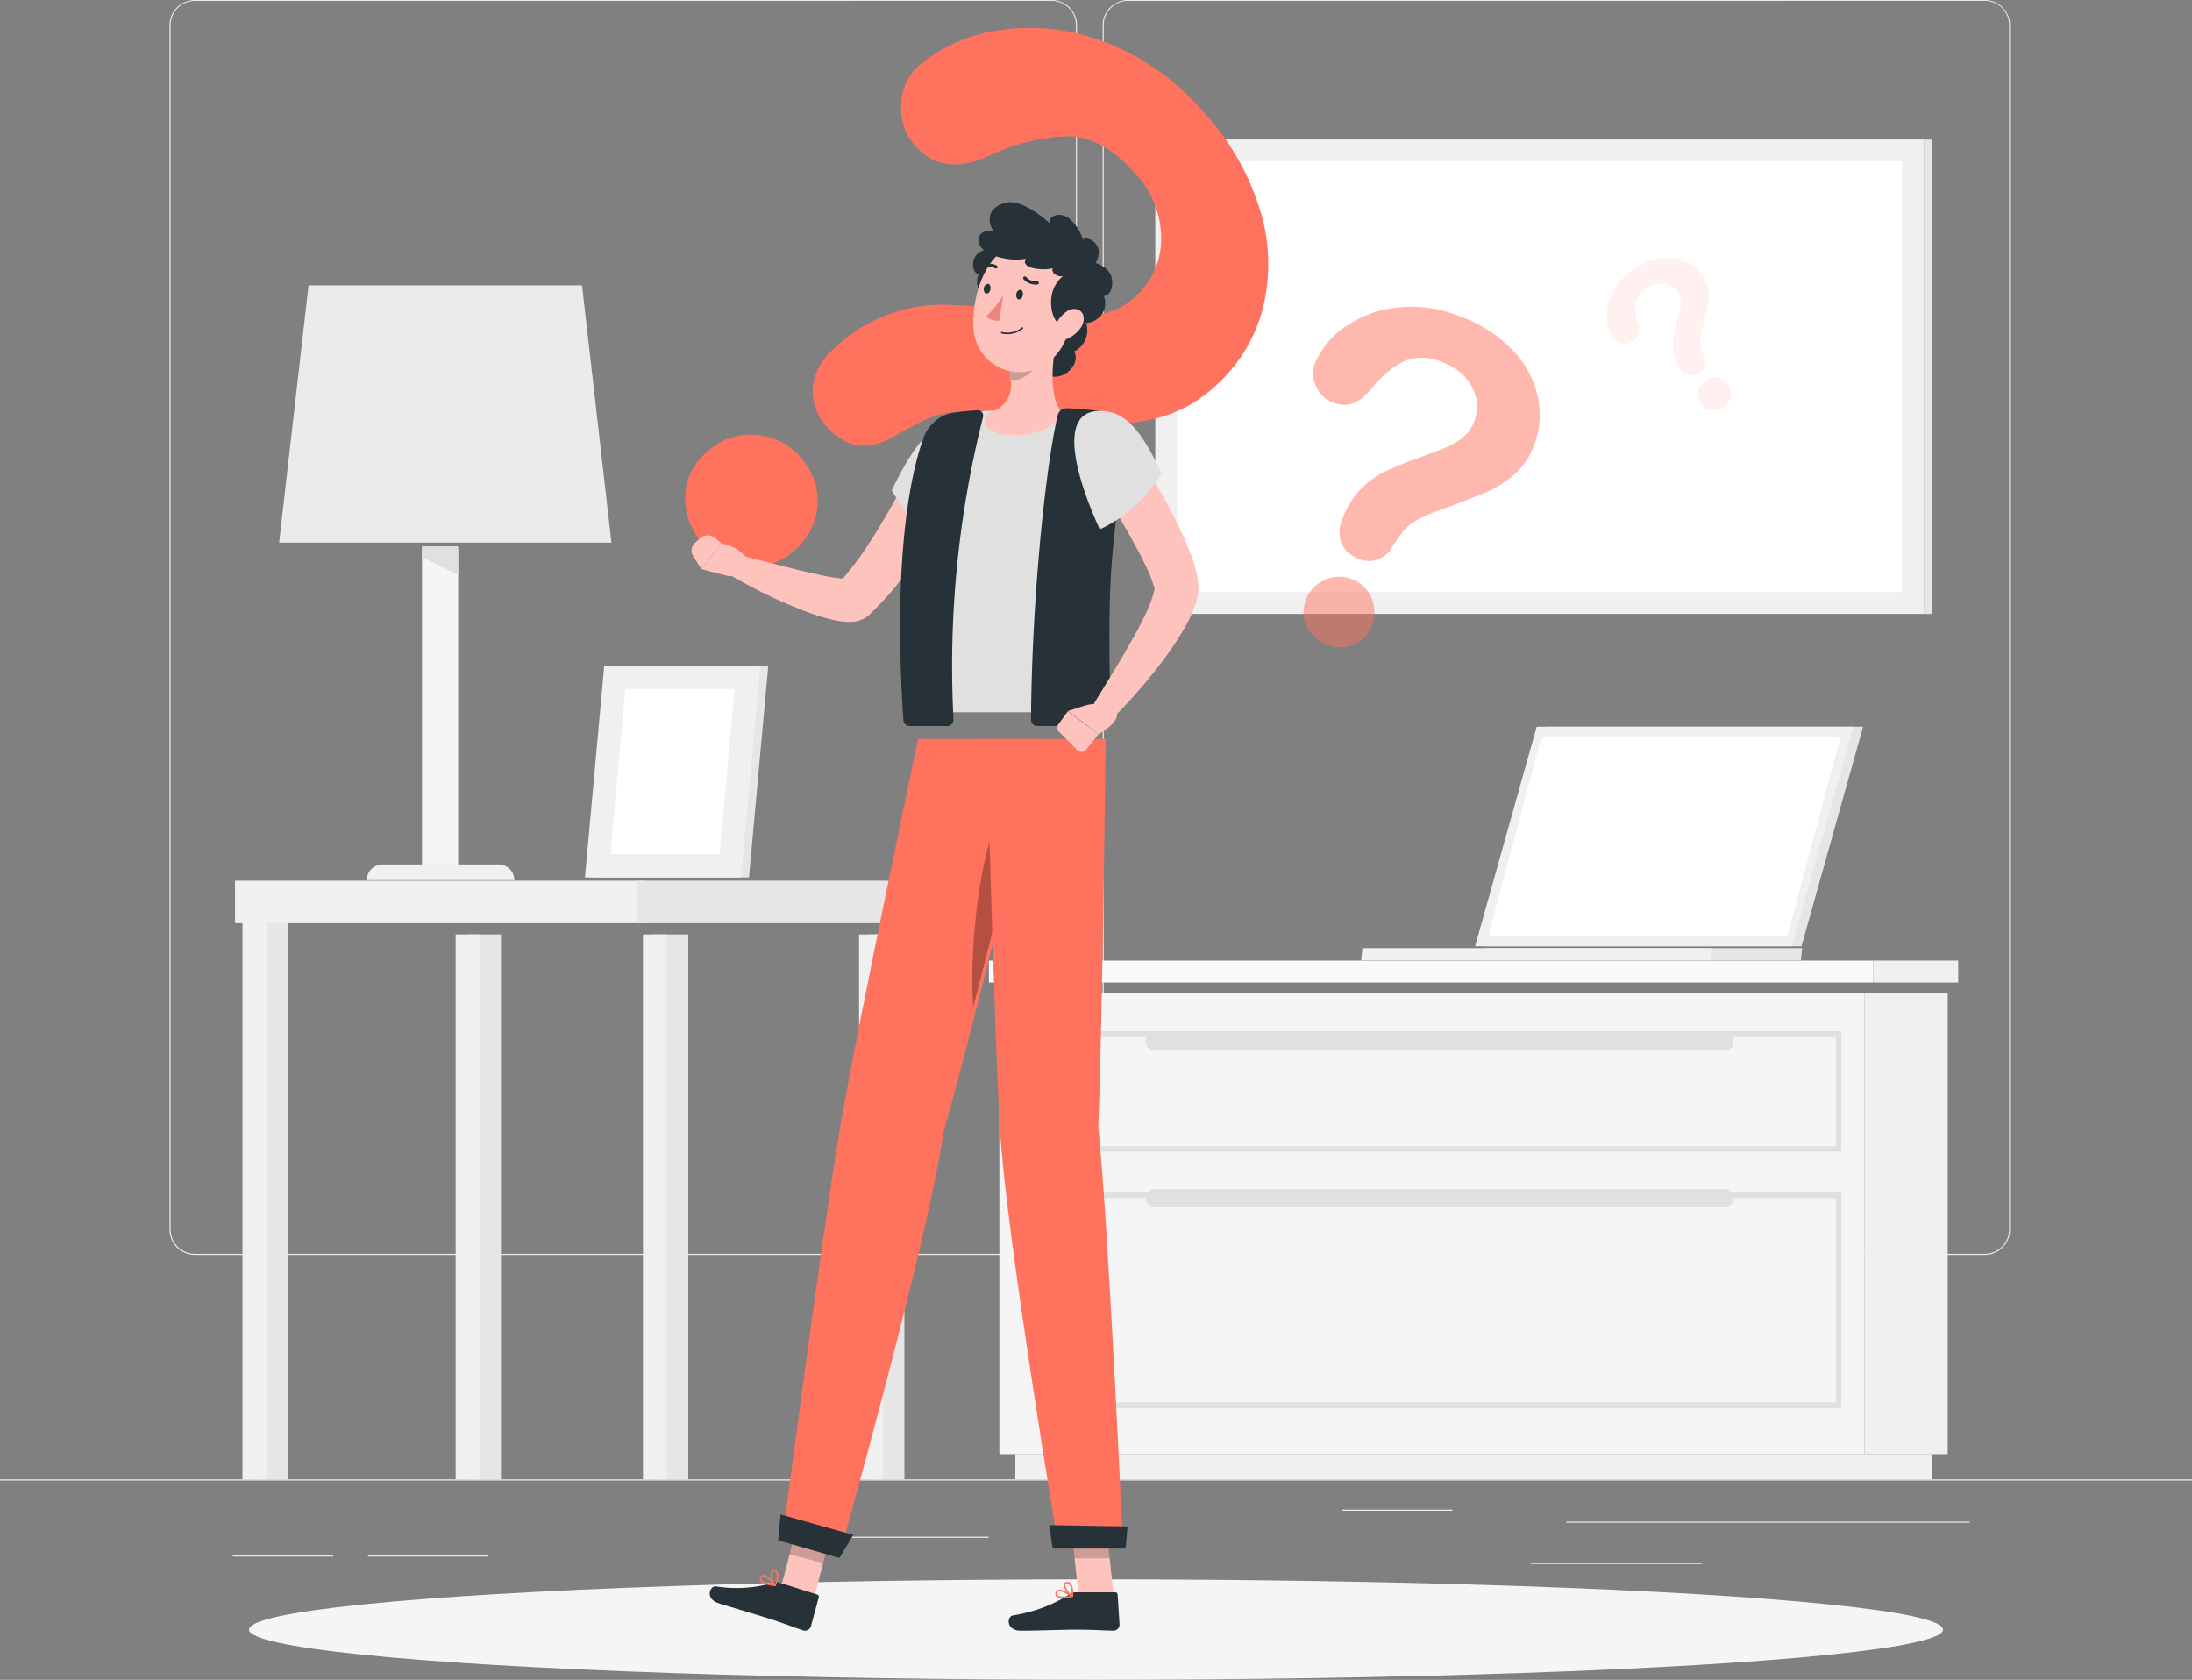 <?xml version="1.0" encoding="UTF-8"?> <svg xmlns="http://www.w3.org/2000/svg" width="261.947" height="200.734" viewBox="0 0 261.947 200.734"><rect x="0" y="0" width="261.947" height="200.734" fill="#808080" stroke="none"/><g id="Questions-rafiki" transform="translate(0 -55)"><g id="freepik--background-complete--inject-7" transform="translate(0 55)"><rect id="長方形_61" data-name="長方形 61" width="261.947" height="0.133" transform="translate(0 176.788)" fill="#ebebeb"></rect><rect id="長方形_62" data-name="長方形 62" width="48.2" height="0.133" transform="translate(187.181 181.836)" fill="#ebebeb"></rect><rect id="長方形_63" data-name="長方形 63" width="13.198" height="0.133" transform="translate(160.382 180.399)" fill="#ebebeb"></rect><rect id="長方形_64" data-name="長方形 64" width="20.463" height="0.133" transform="translate(182.925 186.762)" fill="#ebebeb"></rect><rect id="長方形_65" data-name="長方形 65" width="12.005" height="0.133" transform="translate(27.817 185.871)" fill="#ebebeb"></rect><rect id="長方形_66" data-name="長方形 66" width="14.259" height="0.133" transform="translate(43.977 185.871)" fill="#ebebeb"></rect><rect id="長方形_67" data-name="長方形 67" width="24.837" height="0.133" transform="translate(93.298 183.633)" fill="#ebebeb"></rect><path id="パス_912" data-name="パス 912" d="M143.62,204.957H41.232a3.028,3.028,0,0,1-3.022-3.028V58a3.028,3.028,0,0,1,3.022-3H143.62a3.028,3.028,0,0,1,3.028,3.028v143.9A3.028,3.028,0,0,1,143.62,204.957ZM41.232,55.106a2.9,2.9,0,0,0-2.89,2.9V201.929a2.9,2.9,0,0,0,2.89,2.9H143.62a2.9,2.9,0,0,0,2.9-2.9V58a2.9,2.9,0,0,0-2.9-2.9Z" transform="translate(-17.949 -55)" fill="#ebebeb"></path><path id="パス_913" data-name="パス 913" d="M359.92,204.957H257.528a3.033,3.033,0,0,1-3.028-3.028V58a3.033,3.033,0,0,1,3.028-3H359.92a3.028,3.028,0,0,1,3.017,3V201.929A3.028,3.028,0,0,1,359.92,204.957ZM257.528,55.106a2.9,2.9,0,0,0-2.9,2.9V201.929a2.9,2.9,0,0,0,2.9,2.9H359.92a2.9,2.9,0,0,0,2.9-2.9V58a2.9,2.9,0,0,0-2.9-2.9Z" transform="translate(-122.731 -55)" fill="#ebebeb"></path><rect id="長方形_68" data-name="長方形 68" width="9.942" height="55.157" transform="translate(232.756 173.776) rotate(180)" fill="#f0f0f0"></rect><rect id="長方形_69" data-name="長方形 69" width="109.514" height="3.017" transform="translate(230.847 176.788) rotate(180)" fill="#f0f0f0"></rect><rect id="長方形_70" data-name="長方形 70" width="103.389" height="55.157" transform="translate(119.424 118.613)" fill="#f5f5f5"></rect><rect id="長方形_71" data-name="長方形 71" width="10.16" height="2.63" transform="translate(234.008 117.413) rotate(180)" fill="#f0f0f0"></rect><rect id="長方形_72" data-name="長方形 72" width="105.675" height="2.63" transform="translate(118.173 114.783)" fill="#fafafa"></rect><path id="パス_914" data-name="パス 914" d="M334.226,297.491H238V283.11h96.226Zm-95.579-.652h94.916V283.794H238.647Z" transform="translate(-114.176 -159.88)" fill="#e0e0e0"></path><path id="パス_915" data-name="パス 915" d="M334.226,343.494H238V317.75h96.226Zm-95.579-.689h94.916V318.413H238.647Z" transform="translate(-114.176 -175.243)" fill="#e0e0e0"></path><rect id="長方形_73" data-name="長方形 73" width="70.312" height="2.142" rx="1.071" transform="translate(207.184 125.553) rotate(180)" fill="#e0e0e0"></rect><rect id="長方形_74" data-name="長方形 74" width="70.312" height="2.142" rx="1.071" transform="translate(207.184 144.248) rotate(180)" fill="#e0e0e0"></rect><rect id="長方形_75" data-name="長方形 75" width="4.131" height="70.206" transform="translate(34.408 176.788) rotate(180)" fill="#e6e6e6"></rect><rect id="長方形_76" data-name="長方形 76" width="2.869" height="70.206" transform="translate(31.847 176.788) rotate(180)" fill="#f0f0f0"></rect><rect id="長方形_77" data-name="長方形 77" width="49.144" height="5.075" transform="translate(28.088 105.242)" fill="#f0f0f0"></rect><rect id="長方形_78" data-name="長方形 78" width="4.131" height="65.126" transform="translate(82.249 176.788) rotate(180)" fill="#e6e6e6"></rect><rect id="長方形_79" data-name="長方形 79" width="2.869" height="65.126" transform="translate(79.708 176.788) rotate(180)" fill="#f0f0f0"></rect><rect id="長方形_80" data-name="長方形 80" width="4.131" height="65.126" transform="translate(108.077 176.788) rotate(180)" fill="#e6e6e6"></rect><rect id="長方形_81" data-name="長方形 81" width="2.869" height="65.126" transform="translate(105.528 176.788) rotate(180)" fill="#f0f0f0"></rect><rect id="長方形_82" data-name="長方形 82" width="4.131" height="65.126" transform="translate(59.868 176.788) rotate(180)" fill="#e6e6e6"></rect><rect id="長方形_83" data-name="長方形 83" width="2.869" height="65.126" transform="translate(57.32 176.788) rotate(180)" fill="#f0f0f0"></rect><rect id="長方形_84" data-name="長方形 84" width="32.123" height="5.075" transform="translate(108.306 110.316) rotate(180)" fill="#e6e6e6"></rect><path id="パス_916" data-name="パス 916" d="M102.621,148.739H62.91L66.426,118h32.68Z" transform="translate(-29.552 -83.899)" fill="#ebebeb"></path><rect id="長方形_85" data-name="長方形 85" width="4.322" height="39.255" transform="translate(50.43 65.558)" fill="#f5f5f5"></rect><path id="パス_917" data-name="パス 917" d="M101.376,248.337H83.74a1.877,1.877,0,0,1,1.877-1.877H99.483a1.877,1.877,0,0,1,1.893,1.877Z" transform="translate(-39.907 -143.161)" fill="#f0f0f0"></path><path id="パス_918" data-name="パス 918" d="M100.6,179.369l-4.322-2.063V175.97H100.6Z" transform="translate(-45.85 -110.693)" fill="#e0e0e0"></path><path id="パス_919" data-name="パス 919" d="M135.39,227.35h18.649l2.307-25.33H137.7Z" transform="translate(-64.534 -122.496)" fill="#e6e6e6"></path><path id="パス_920" data-name="パス 920" d="M133.57,227.35h18.649l2.307-25.33H135.877Z" transform="translate(-63.666 -122.496)" fill="#f0f0f0"></path><path id="パス_921" data-name="パス 921" d="M152.379,227.03l1.8-19.72H141.138l-1.8,19.72Z" transform="translate(-66.393 -124.98)" fill="#fff"></path><path id="パス_922" data-name="パス 922" d="M384.73,215.53H346.875l-7.365,26.232h37.855Z" transform="translate(-162.087 -128.688)" fill="#e6e6e6"></path><path id="パス_923" data-name="パス 923" d="M377.224,265l-.148,1.448H339.21l.154-1.448Z" transform="translate(-161.861 -151.702)" fill="#e6e6e6"></path><path id="パス_924" data-name="パス 924" d="M382.536,215.53h-37.86l-7.365,26.232h37.86Z" transform="translate(-161.037 -128.688)" fill="#f0f0f0"></path><path id="パス_925" data-name="パス 925" d="M376.227,241.111l6.093-22.716c.085-.323-.08-.6-.355-.6H347.158a.663.663,0,0,0-.573.53l-6.087,22.7c-.09.323.074.6.35.6h34.806A.652.652,0,0,0,376.227,241.111Z" transform="translate(-162.508 -129.752)" fill="#fff"></path><path id="パス_926" data-name="パス 926" d="M353.033,265l-.154,1.448H311.19l.154-1.448Z" transform="translate(-148.531 -151.702)" fill="#f0f0f0"></path><rect id="長方形_86" data-name="長方形 86" width="91.851" height="56.69" transform="translate(138.058 16.671)" fill="#f0f0f0"></rect><rect id="長方形_87" data-name="長方形 87" width="86.633" height="51.477" transform="translate(140.667 19.28)" fill="#fff"></rect><rect id="長方形_88" data-name="長方形 88" width="0.939" height="56.69" transform="translate(230.847 73.366) rotate(180)" fill="#e6e6e6"></rect></g><g id="freepik--Shadow--inject-7" transform="translate(29.753 243.729)"><ellipse id="freepik--path--inject-7" cx="101.221" cy="6.003" rx="101.221" ry="6.003" fill="#f5f5f5"></ellipse></g><g id="freepik--question-marks--inject-7" transform="translate(81.878 58.314)"><path id="パス_927" data-name="パス 927" d="M185.8,65.89a18.987,18.987,0,0,1,9.614-4.327,24.517,24.517,0,0,1,12.477,1.3A29.279,29.279,0,0,1,219.88,71.25a30.338,30.338,0,0,1,6.83,11.819,21.682,21.682,0,0,1,.313,11.735,18.612,18.612,0,0,1-5.674,9.264,16.093,16.093,0,0,1-6.994,3.844,23.654,23.654,0,0,1-7.153.658q-3.463-.223-12.016-1.182a37.98,37.98,0,0,0-4.019-.223,11.416,11.416,0,0,0-2.731.313,10.843,10.843,0,0,0-2.057.753c-.636.313-1.713.891-3.24,1.745q-4.709,2.879-8.187-1.007a6.363,6.363,0,0,1-1.723-4.587,6.988,6.988,0,0,1,2.694-4.894,18.48,18.48,0,0,1,13.166-5.133,82.861,82.861,0,0,1,8.33.7c2.938.355,5.106.578,6.506.652a14.879,14.879,0,0,0,4.141-.345,7.954,7.954,0,0,0,3.632-1.882,9.237,9.237,0,0,0,3.182-7.015,11.373,11.373,0,0,0-3.182-7.885q-3.834-4.279-7.8-4.364a23.287,23.287,0,0,0-9.444,2.28q-5.573,2.614-8.882-1.061a6.612,6.612,0,0,1-1.755-5.048A6.363,6.363,0,0,1,185.8,65.89Zm-25.633,57.1a8.208,8.208,0,0,1-2.169-5.52,7.243,7.243,0,0,1,2.71-5.615,7.45,7.45,0,0,1,5.658-1.957,7.758,7.758,0,0,1,5.43,2.7,7.657,7.657,0,0,1-.61,10.982,7.28,7.28,0,0,1-5.833,2.079A7.954,7.954,0,0,1,160.168,122.993Z" transform="translate(-157.998 -61.25)" fill="#ff725e"></path><g id="グループ_187" data-name="グループ 187" transform="translate(73.896 33.348)" opacity="0.5"><path id="パス_928" data-name="パス 928" d="M298.679,130.986a10.075,10.075,0,0,1,3.558-4.38,13.182,13.182,0,0,1,6.289-2.376,15.7,15.7,0,0,1,7.758,1.135,16.311,16.311,0,0,1,6.109,4,11.634,11.634,0,0,1,2.969,5.541,9.995,9.995,0,0,1-.477,5.833,8.606,8.606,0,0,1-2.429,3.521,12.667,12.667,0,0,1-3.266,2.036q-1.707.726-6.04,2.323a18.557,18.557,0,0,0-1.978.859,5.951,5.951,0,0,0-1.23.806,5.531,5.531,0,0,0-.806.854c-.228.3-.6.838-1.129,1.591a3.12,3.12,0,0,1-4.162,1.485,3.42,3.42,0,0,1-1.93-1.782,3.712,3.712,0,0,1,.117-2.991,9.9,9.9,0,0,1,5.069-5.621,44.722,44.722,0,0,1,4.152-1.686c1.49-.53,2.582-.949,3.272-1.246a8,8,0,0,0,1.9-1.161,4.29,4.29,0,0,0,1.289-1.776,4.931,4.931,0,0,0-.164-4.12,6.071,6.071,0,0,0-3.409-2.98,5.9,5.9,0,0,0-4.772-.217,12.312,12.312,0,0,0-3.966,3.351q-2.047,2.593-4.518,1.591a3.558,3.558,0,0,1-2.052-2A3.362,3.362,0,0,1,298.679,130.986Zm1.448,33.512a4.406,4.406,0,0,1-2.365-2.121,3.881,3.881,0,0,1-.064-3.314,3.972,3.972,0,0,1,2.232-2.307,4.2,4.2,0,0,1,5.6,5.4,3.9,3.9,0,0,1-2.3,2.4A4.242,4.242,0,0,1,300.127,164.5Z" transform="translate(-297.358 -124.14)" fill="#ff725e"></path></g><g id="グループ_188" data-name="グループ 188" transform="translate(110.145 27.509)" opacity="0.1"><path id="パス_929" data-name="パス 929" d="M366.456,122.69a4.724,4.724,0,0,1-.737-2.524,6.076,6.076,0,0,1,.753-3.033,7.238,7.238,0,0,1,2.487-2.651,7.572,7.572,0,0,1,3.15-1.283,5.43,5.43,0,0,1,2.911.329,4.661,4.661,0,0,1,2.121,1.723,4.014,4.014,0,0,1,.711,1.861,6.027,6.027,0,0,1-.085,1.787q-.175.854-.711,2.927a9.757,9.757,0,0,0-.191.986,2.7,2.7,0,0,0,.1,1.22c.058.17.164.456.323.859a1.448,1.448,0,0,1-.53,1.988,1.591,1.591,0,0,1-1.188.265,1.718,1.718,0,0,1-1.119-.833,4.831,4.831,0,0,1-.774-1.76,4.773,4.773,0,0,1-.037-1.665,19.9,19.9,0,0,1,.451-2.036c.191-.716.318-1.241.387-1.591a3.988,3.988,0,0,0,.058-1.061,2.025,2.025,0,0,0-.345-.965,2.3,2.3,0,0,0-1.623-1.023,2.81,2.81,0,0,0-2.057.53,2.768,2.768,0,0,0-1.347,1.771,5.748,5.748,0,0,0,.239,2.407,1.726,1.726,0,0,1-.578,2.158,1.66,1.66,0,0,1-1.3.26A1.591,1.591,0,0,1,366.456,122.69Zm13.23,8.3a2.073,2.073,0,0,1-1.437.345,1.8,1.8,0,0,1-1.294-.864,1.856,1.856,0,0,1-.3-1.464,1.946,1.946,0,0,1,.854-1.251,1.893,1.893,0,0,1,1.458-.3,1.866,1.866,0,0,1,1.236.833,1.829,1.829,0,0,1,.313,1.517A2,2,0,0,1,379.686,130.993Z" transform="translate(-365.718 -113.128)" fill="#ff725e"></path></g></g><g id="freepik--Character--inject-7" transform="translate(82.642 79.16)"><path id="パス_930" data-name="パス 930" d="M182.239,400.577l-4.009-1.039,2.391-9.168,4.009,1.039Z" transform="translate(-167.671 -233.516)" fill="#ffc3bd"></path><path id="パス_931" data-name="パス 931" d="M170.757,405.611l4.475,1.416a.286.286,0,0,1,.207.355l-.944,3.473a.753.753,0,0,1-.933.461c-1.548-.53-2.264-.838-4.242-1.463-1.214-.382-4.141-1.246-5.833-1.776s-1.061-2.121-.323-2.02a15.41,15.41,0,0,0,6.8-.424A1.235,1.235,0,0,1,170.757,405.611Z" transform="translate(-160.24 -240.649)" fill="#263238"></path><path id="パス_932" data-name="パス 932" d="M185.659,391.419l-4.009-1.039-1.23,4.725,4.009,1.039Z" transform="translate(-168.699 -233.521)" opacity="0.2"></path><path id="パス_933" data-name="パス 933" d="M195.112,215.53s-7.339,34.875-9.29,46.291c-2.121,12.5-6.782,48.3-6.782,48.3l6.814,2.476s10.663-37.961,12.281-49.982c3.388-11.751,11.973-47.087,11.973-47.087Z" transform="translate(-168.051 -151.386)" fill="#ff725e"></path><path id="パス_934" data-name="パス 934" d="M224.523,235.139c-2.381,5.716-3.245,16.125-2.832,22.35,1.888-7.349,3.982-15.743,5.6-22.319C226.772,233.363,226.051,231.465,224.523,235.139Z" transform="translate(-188.04 -161.231)" opacity="0.3"></path><path id="パス_935" data-name="パス 935" d="M185.157,395.5l-7.307-2.11.276-3.091,8.7,2.444Z" transform="translate(-167.492 -233.484)" fill="#263238"></path><path id="パス_936" data-name="パス 936" d="M174.409,405.065a5.438,5.438,0,0,0,1.108.2.1.1,0,0,0,.1-.148c-.1-.127-.976-1.225-1.522-1.193a.371.371,0,0,0-.308.186.53.53,0,0,0-.048.53A1.124,1.124,0,0,0,174.409,405.065Zm.9,0c-.764-.09-1.278-.276-1.405-.53a.329.329,0,0,1,.042-.339.185.185,0,0,1,.148-.1c.286-.011.848.525,1.214.954Z" transform="translate(-165.536 -239.881)" fill="#ff725e"></path><path id="パス_937" data-name="パス 937" d="M176.632,404.732h.048a.1.1,0,0,0,.074-.053c0-.048.488-1.124.212-1.623a.53.53,0,0,0-.35-.249.382.382,0,0,0-.43.164,2,2,0,0,0,.4,1.729A.086.086,0,0,0,176.632,404.732Zm0-1.729a.281.281,0,0,1,.17.143,2,2,0,0,1-.154,1.3,1.819,1.819,0,0,1-.281-1.379c0-.048.08-.1.217-.074Z" transform="translate(-166.672 -239.351)" fill="#ff725e"></path><path id="パス_938" data-name="パス 938" d="M194.431,155.569c-.355.859-.695,1.623-1.061,2.407s-.758,1.554-1.156,2.323c-.806,1.532-1.654,3.044-2.588,4.518a41.516,41.516,0,0,1-6.681,8.362l-.1.1a2.258,2.258,0,0,1-.445.313,3.711,3.711,0,0,1-1.426.429,6.011,6.011,0,0,1-.859,0,8.891,8.891,0,0,1-1.273-.175c-.753-.159-1.421-.355-2.079-.562-1.3-.414-2.519-.917-3.712-1.426s-2.37-1.061-3.526-1.66-2.291-1.2-3.415-1.877a1.283,1.283,0,0,1,.965-2.344h0c2.46.594,4.915,1.257,7.333,1.845,1.2.3,2.407.567,3.563.79a14.894,14.894,0,0,0,1.649.239,5.39,5.39,0,0,0,.626,0h.09a1.029,1.029,0,0,0-.53.164l-.53.408a35.374,35.374,0,0,0,2.847-3.6c.891-1.289,1.734-2.651,2.545-4.019S186.265,159,187,157.563s1.469-2.916,2.121-4.3l.032-.069a2.9,2.9,0,0,1,5.3,2.36Z" transform="translate(-161.691 -123.884)" fill="#ffc3bd"></path><path id="パス_939" data-name="パス 939" d="M211.436,148.618c-3.415.1-5.759,3.8-8,8.421a19.72,19.72,0,0,0,7.132,7.158S219.544,148.39,211.436,148.618Z" transform="translate(-179.513 -122.602)" fill="#e0e0e0"></path><path id="パス_940" data-name="パス 940" d="M163.615,179.856l-3.075-.785,2.4-3.081a5.187,5.187,0,0,1,3.659,2.651l-1.092.779A2.328,2.328,0,0,1,163.615,179.856Z" transform="translate(-159.361 -135.217)" fill="#ffc3bd"></path><path id="パス_941" data-name="パス 941" d="M158.748,175.089l.594-.53a1.373,1.373,0,0,1,1.766-.037l.785.631-2.4,3.081-.981-1.527A1.246,1.246,0,0,1,158.748,175.089Z" transform="translate(-158.316 -134.402)" fill="#ffc3bd"></path><path id="パス_942" data-name="パス 942" d="M248.857,400.443h-4.194l-1-9.343h4.194Z" transform="translate(-198.406 -233.859)" fill="#ffc3bd"></path><path id="パス_943" data-name="パス 943" d="M237.784,407.84H242.5a.3.3,0,0,1,.313.276l.228,3.585a.737.737,0,0,1-.737.721c-1.638-.032-2.423-.122-4.5-.122-1.273,0-4.772.127-6.549.127s-1.713-1.676-.965-1.824a17.84,17.84,0,0,0,6.771-2.513A1.188,1.188,0,0,1,237.784,407.84Z" transform="translate(-191.894 -241.722)" fill="#263238"></path><path id="パス_944" data-name="パス 944" d="M247.854,391.1H243.66l.52,4.82h4.194Z" transform="translate(-198.406 -233.859)" opacity="0.2"></path><path id="パス_945" data-name="パス 945" d="M224.81,215.521s.928,35.061,1.591,46.615c.742,12.652,7.026,50.136,7.026,50.136h7.689s-1.686-37.961-2.959-50.374c.53-13.6.88-46.387.88-46.387Z" transform="translate(-189.551 -151.377)" fill="#ff725e"></path><path id="パス_946" data-name="パス 946" d="M248.051,395.505h-8.717l-.414-2.805,9.364.159Z" transform="translate(-196.179 -234.611)" fill="#263238"></path><path id="パス_947" data-name="パス 947" d="M241.225,408.258a5.36,5.36,0,0,0,1.119-.143.1.1,0,0,0,.032-.17c-.133-.085-1.32-.87-1.835-.673a.361.361,0,0,0-.228.265.5.5,0,0,0,.122.53A1.172,1.172,0,0,0,241.225,408.258Zm.848-.276c-.753.143-1.3.117-1.5-.069a.334.334,0,0,1-.069-.334.175.175,0,0,1,.106-.133C240.886,407.341,241.586,407.681,242.073,407.983Z" transform="translate(-196.819 -241.441)" fill="#ff725e"></path><path id="パス_948" data-name="パス 948" d="M243.228,407.3h.048a.111.111,0,0,0,.053-.08c0-.048.1-1.209-.329-1.591a.482.482,0,0,0-.414-.127.371.371,0,0,0-.355.281c-.1.44.53,1.283.949,1.522Zm-.594-1.638a.287.287,0,0,1,.212.085,2.02,2.02,0,0,1,.276,1.283c-.366-.3-.785-.939-.721-1.225,0-.058.048-.122.191-.138Z" transform="translate(-197.73 -240.622)" fill="#ff725e"></path><path id="パス_949" data-name="パス 949" d="M210.68,150.733a4.025,4.025,0,0,1,3.1-2.7,25.691,25.691,0,0,1,3.144-.53,86.592,86.592,0,0,1,9.545,0c1.665.074,3.362.27,4.714.461h.048a2.577,2.577,0,0,1,2.243,2.991,122.385,122.385,0,0,0-2.073,16.369c-.329,7.986.117,14.253-.042,16.178h-22.44C207.552,164.026,209.312,155.171,210.68,150.733Z" transform="translate(-181.853 -122.551)" fill="#e0e0e0"></path><path id="パス_950" data-name="パス 950" d="M240.738,125.044a2.789,2.789,0,0,1-.419,4.772c.907,1.5-1.506,4.152-3.934,2.487S237.387,123.628,240.738,125.044Z" transform="translate(-194.604 -111.975)" fill="#263238"></path><path id="パス_951" data-name="パス 951" d="M224.2,117.03a1.925,1.925,0,0,1-1.776-2.789c-1.129-.44-.928-2.906,1.108-3.012S226.618,116.409,224.2,117.03Z" transform="translate(-188.109 -105.572)" fill="#263238"></path><path id="パス_952" data-name="パス 952" d="M224.789,140.906a1.188,1.188,0,0,1,.419-2,3.266,3.266,0,0,0,2.254-3.855,11.4,11.4,0,0,0-.223-1.352l3.473-2.773,2.556-2.036c-.636,2.651-1.347,7.27,0,9.608a1.2,1.2,0,0,1-.244,1.548,7.711,7.711,0,0,1-5.653,1.628A4.221,4.221,0,0,1,224.789,140.906Z" transform="translate(-189.361 -113.869)" fill="#ffc3bd"></path><path id="パス_953" data-name="パス 953" d="M208.067,150.868a4.672,4.672,0,0,1,3.4-3.086,28.766,28.766,0,0,1,3.038-.318.647.647,0,0,1,.716.811,121.648,121.648,0,0,0-3.526,36.142.748.748,0,0,1-.764.774h-4.454a.758.758,0,0,1-.769-.7C204.366,164.517,206.736,154.564,208.067,150.868Z" transform="translate(-180.391 -122.591)" fill="#263238"></path><path id="パス_954" data-name="パス 954" d="M243.458,147.39a42.136,42.136,0,0,0-4.3-.392h0a1.108,1.108,0,0,0-1.156.838c-1.649,7.265-3.118,23.406-3.182,36.392a.753.753,0,0,0,.769.737h7.954a.753.753,0,0,0,.769-.721c.053-2.614-.308-8.739,0-16.343a114,114,0,0,1,2.036-16.13C246.624,150.28,245.033,147.612,243.458,147.39Z" transform="translate(-194.253 -122.374)" fill="#263238"></path><path id="パス_955" data-name="パス 955" d="M251.657,150.916c1.7,2.566,3.25,5.138,4.714,7.837.721,1.352,1.432,2.726,2.073,4.168.318.721.631,1.458.923,2.238a15.747,15.747,0,0,1,.742,2.6,6.3,6.3,0,0,1,.085,1.962,8.486,8.486,0,0,1-.408,1.554,15.692,15.692,0,0,1-1.108,2.376,36.323,36.323,0,0,1-2.6,3.966,64.525,64.525,0,0,1-6,6.925,1.442,1.442,0,0,1-2.248-1.776v-.032c1.543-2.487,3.1-5.022,4.512-7.535.7-1.251,1.368-2.524,1.9-3.754s.928-2.577.652-2.614a13.666,13.666,0,0,0-.615-1.654c-.265-.6-.567-1.23-.886-1.851-.647-1.246-1.342-2.513-2.068-3.76-1.453-2.5-3-5.027-4.534-7.471v-.032a2.9,2.9,0,0,1,4.868-3.144Z" transform="translate(-199.658 -122.967)" fill="#ffc3bd"></path><path id="パス_956" data-name="パス 956" d="M247.537,147.609c3.415-.064,5.223,2.826,7.461,7.424a16.6,16.6,0,0,1-7.371,6.724S240.824,147.726,247.537,147.609Z" transform="translate(-198.837 -122.662)" fill="#e0e0e0"></path><path id="パス_957" data-name="パス 957" d="M245.117,211.707l-1.967.626,3.643,2.768s2.98-1.548,2.047-2.954l-.6-.27A4.417,4.417,0,0,0,245.117,211.707Z" transform="translate(-198.166 -151.534)" fill="#ffc3bd"></path><path id="パス_958" data-name="パス 958" d="M240.9,215.5l2.211,2.222a.721.721,0,0,0,1.061-.058l1.469-1.824L242,213.07l-1.135,1.554A.647.647,0,0,0,240.9,215.5Z" transform="translate(-197.021 -152.246)" fill="#ffc3bd"></path><path id="パス_959" data-name="パス 959" d="M229.75,135.543a11.4,11.4,0,0,1,.223,1.352c1.315.334,3.182-1.172,3.357-2.45a8.144,8.144,0,0,0-.106-1.676Z" transform="translate(-191.872 -115.692)" opacity="0.2"></path><path id="パス_960" data-name="パス 960" d="M234.232,115.932c-.9,3.913-1.214,6.246-3.622,7.991a5.52,5.52,0,0,1-8.755-3.94c-.308-3.669,1.209-9.454,5.493-10.483A5.475,5.475,0,0,1,234.232,115.932Z" transform="translate(-188.146 -104.677)" fill="#ffc3bd"></path><path id="パス_961" data-name="パス 961" d="M232.985,115.244c-1.135.058-2.344-3.945.159-5.875-.4.217-1.485-.18-1.294-.928-.737.308-3.961.175-3.182-1.135-1.639.424-5.212-.286-5.594-1.851s1.464-1.617,1.75-1.41c-.811-1.135-.8-2.8,1.357-3.4s5.4,2.508,5.4,2.508c-.339-.822.854-1.485,2.089-.779a5.246,5.246,0,0,1,1.813,2.71c0-.6,2.885.207,1.517,2.741,1.416.53,2.063,1.283,1.973,2.593s-.986,1.384-.986,1.384a2.275,2.275,0,0,1-.779,2.694C235.737,115.674,234.453,114.285,232.985,115.244Z" transform="translate(-188.711 -100.563)" fill="#263238"></path><path id="パス_962" data-name="パス 962" d="M243.139,126.849a3.818,3.818,0,0,1-2.084,1.511c-1.092.292-1.464-.684-1.018-1.7.4-.917,1.453-2.179,2.482-2.02S243.754,125.937,243.139,126.849Z" transform="translate(-196.617 -111.866)" fill="#ffc3bd"></path><path id="パス_963" data-name="パス 963" d="M232.285,120.926c-.053.318-.276.557-.493.53s-.355-.313-.3-.636a.57.57,0,0,1,.493-.53C232.2,120.29,232.312,120.6,232.285,120.926Z" transform="translate(-192.684 -109.83)" fill="#263238"></path><path id="パス_964" data-name="パス 964" d="M224.97,119.6c-.053.323-.27.562-.488.53s-.355-.313-.3-.636a.566.566,0,0,1,.488-.53C224.885,118.96,225.023,119.278,224.97,119.6Z" transform="translate(-189.25 -109.205)" fill="#263238"></path><path id="パス_965" data-name="パス 965" d="M226.752,121.52a11.9,11.9,0,0,1-2.052,2.529,1.989,1.989,0,0,0,1.554.53Z" transform="translate(-189.499 -110.407)" fill="#ed847e"></path><path id="パス_966" data-name="パス 966" d="M228.514,129.562a2.916,2.916,0,0,0,2.169-.636.1.1,0,0,0,0-.138.106.106,0,0,0-.138,0,2.794,2.794,0,0,1-2.381.53.1.1,0,0,0-.117.074.09.09,0,0,0,.074.111A2.705,2.705,0,0,0,228.514,129.562Z" transform="translate(-191.071 -113.809)" fill="#263238"></path><path id="パス_967" data-name="パス 967" d="M233.173,117.317a.2.2,0,0,0-.085.048.186.186,0,0,0,0,.27,1.92,1.92,0,0,0,1.665.626.186.186,0,0,0,.164-.217.2.2,0,0,0-.228-.159,1.532,1.532,0,0,1-1.3-.53A.212.212,0,0,0,233.173,117.317Z" transform="translate(-193.412 -108.426)" fill="#263238"></path><path id="パス_968" data-name="パス 968" d="M223.519,115.006a.228.228,0,0,0,.186,0,1.729,1.729,0,0,1,1.464-.037.193.193,0,1,0,.191-.334h0a2.121,2.121,0,0,0-1.835,0,.18.18,0,0,0-.085.255A.207.207,0,0,0,223.519,115.006Z" transform="translate(-188.896 -107.075)" fill="#263238"></path></g></g></svg> 
